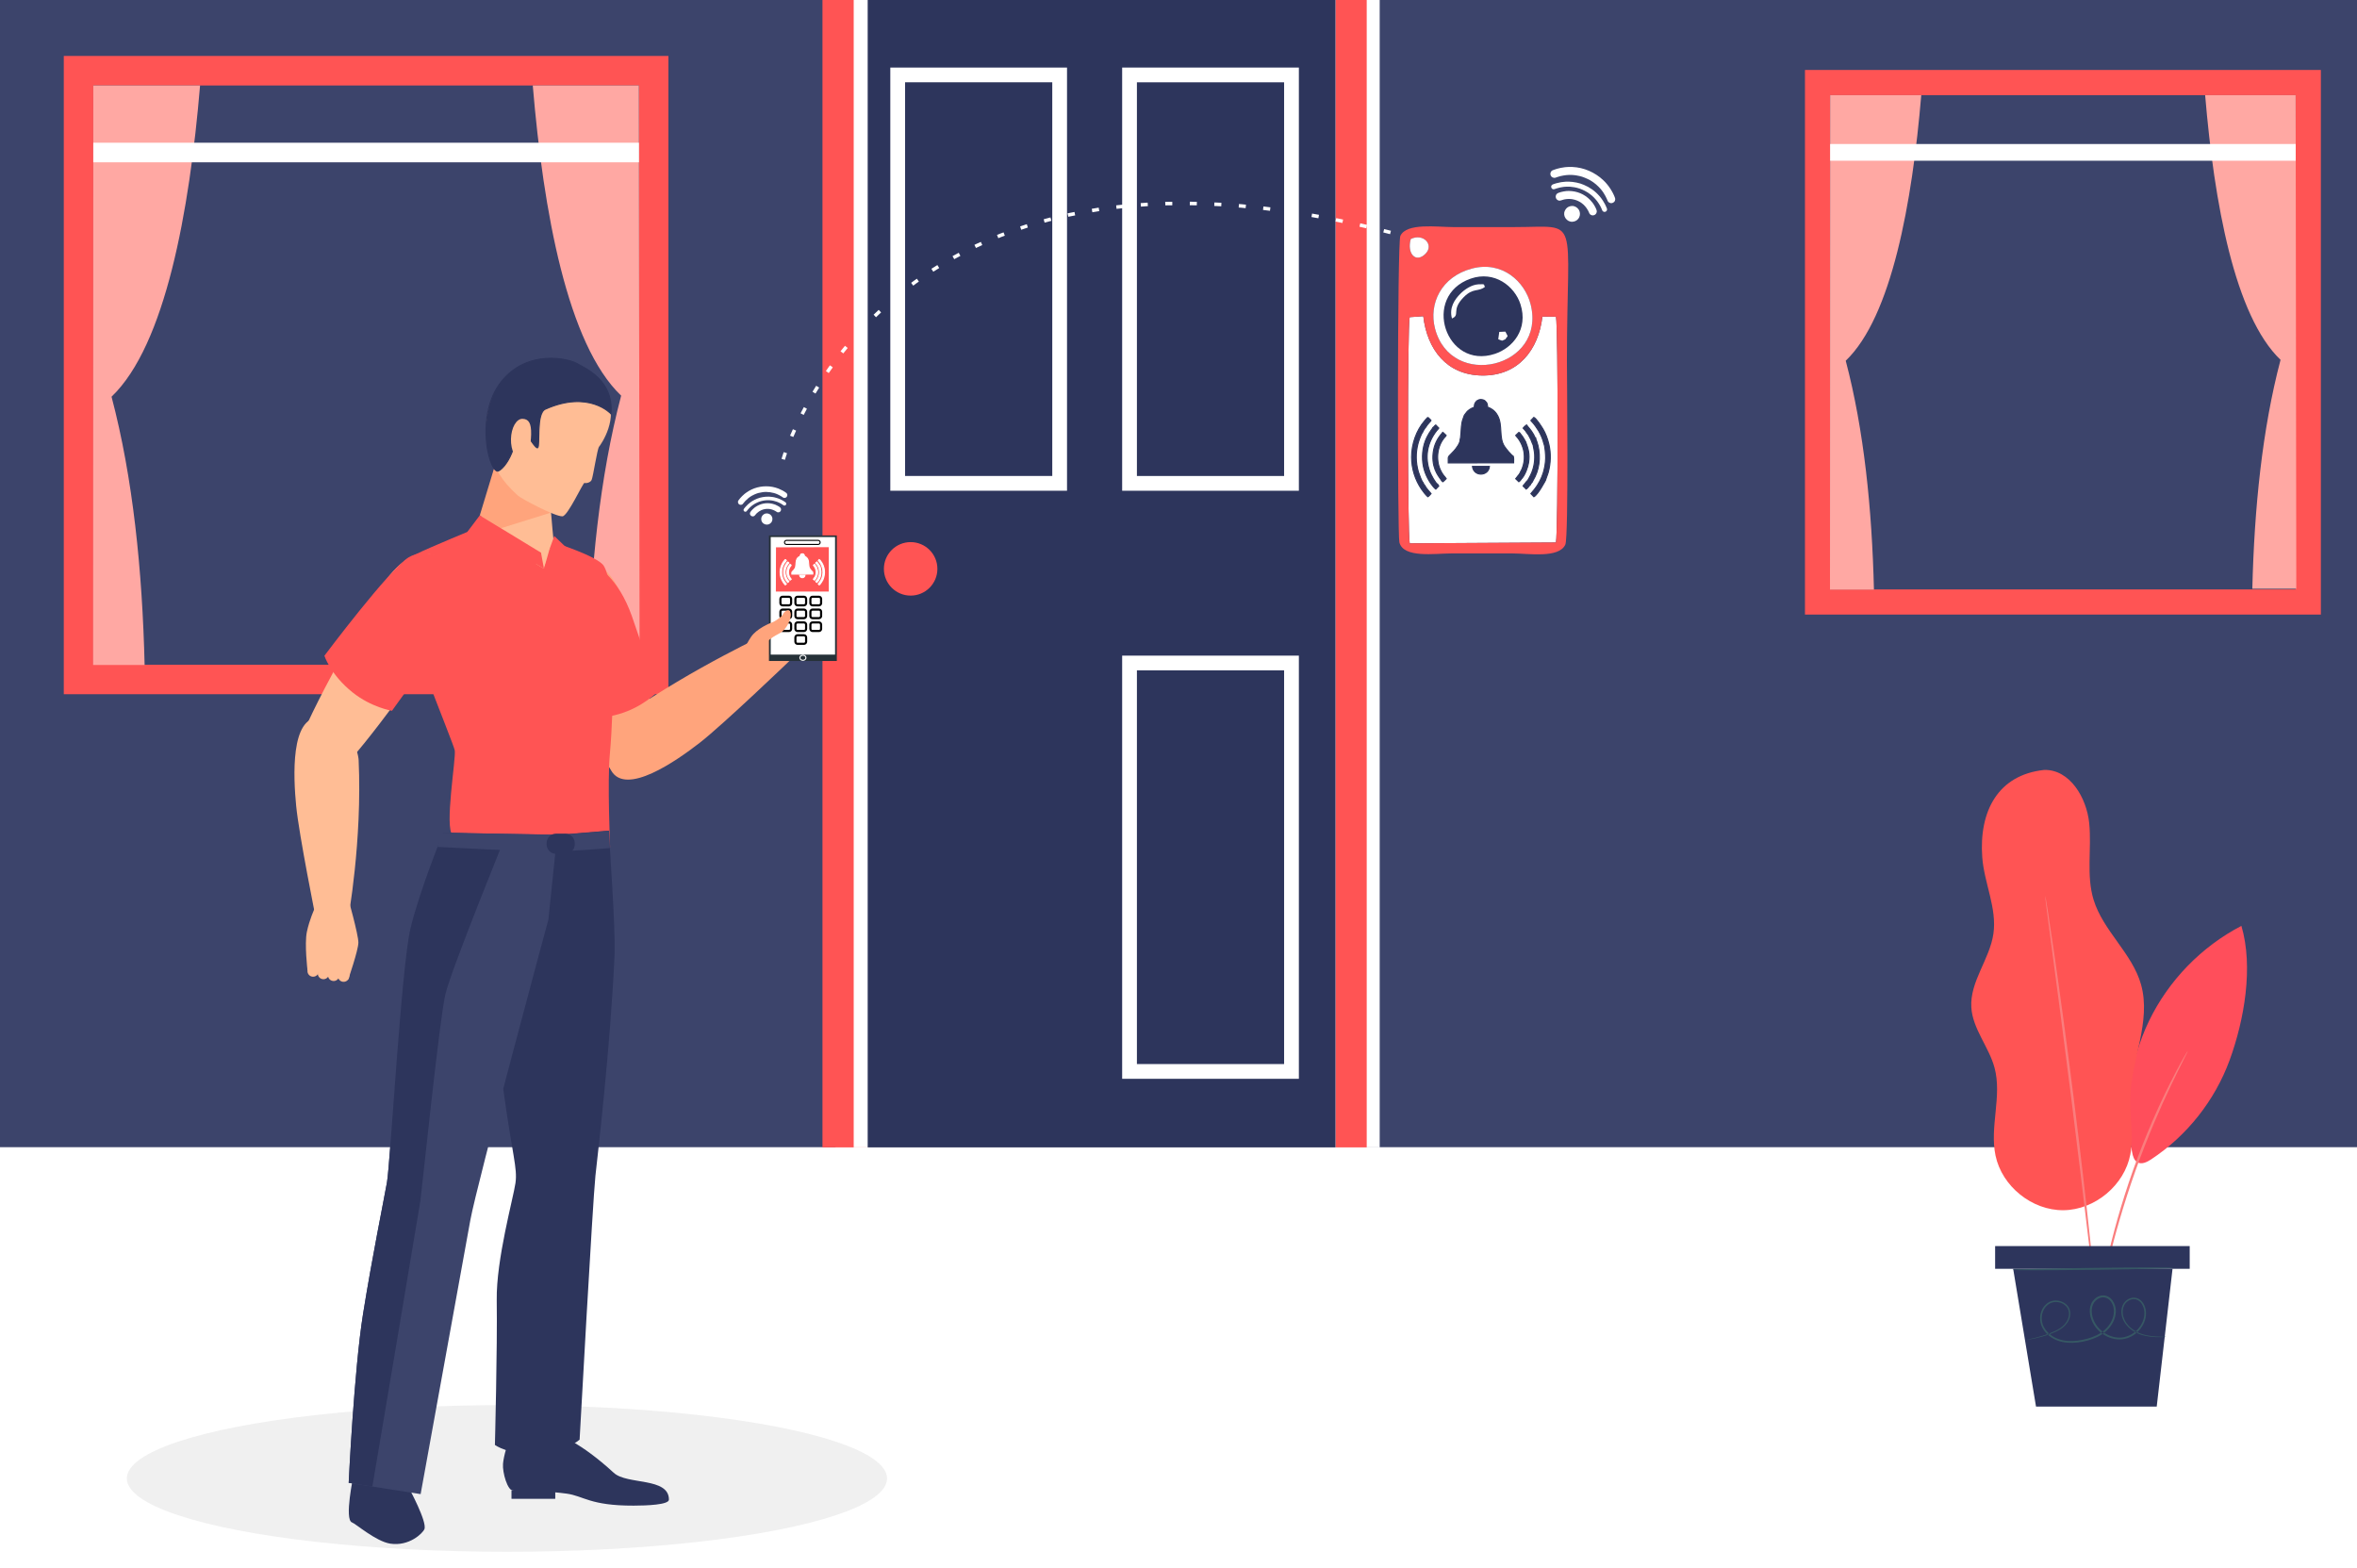 <?xml version="1.0" encoding="utf-8"?>
<!-- Generator: Adobe Illustrator 16.0.0, SVG Export Plug-In . SVG Version: 6.00 Build 0)  -->
<!DOCTYPE svg PUBLIC "-//W3C//DTD SVG 1.1//EN" "http://www.w3.org/Graphics/SVG/1.1/DTD/svg11.dtd">
<svg version="1.1" xmlns="http://www.w3.org/2000/svg" xmlns:xlink="http://www.w3.org/1999/xlink" x="0px" y="0px" width="484px"
	 height="322px" viewBox="0 0 484 322" enable-background="new 0 0 484 322" xml:space="preserve">
<g id="Layer_1">
</g>
<g id="Layer_2">
	<rect fill-rule="evenodd" clip-rule="evenodd" fill="#FFFFFF" width="484" height="322"/>
	<g>
		<defs>
			<rect id="SVGID_1_" width="484" height="322"/>
		</defs>
		<clipPath id="SVGID_2_">
			<use xlink:href="#SVGID_1_"  overflow="visible"/>
		</clipPath>
		<g clip-path="url(#SVGID_2_)">
			<ellipse fill-rule="evenodd" clip-rule="evenodd" fill="#E8ECF7" cx="220.101" cy="86.512" rx="139.537" ry="112.051"/>
			<rect x="-3.598" y="-24.916" fill-rule="evenodd" clip-rule="evenodd" fill="#3C446B" width="496.887" height="260.468"/>
			<rect x="171.557" y="-7.662" fill-rule="evenodd" clip-rule="evenodd" fill="#FFFFFF" width="111.758" height="243.251"/>
			<rect x="168.89" y="-7.662" fill-rule="evenodd" clip-rule="evenodd" fill="#FF5454" width="111.759" height="243.251"/>
			<rect x="175.305" y="-1.983" fill-rule="evenodd" clip-rule="evenodd" fill="#FFFFFF" width="98.929" height="237.573"/>
			<rect x="178.175" y="-1.983" fill-rule="evenodd" clip-rule="evenodd" fill="#2D355C" width="96.058" height="237.573"/>
			<circle fill-rule="evenodd" clip-rule="evenodd" fill="#FF5454" cx="186.997" cy="116.803" r="5.492"/>
			<path fill-rule="evenodd" clip-rule="evenodd" fill="#FFFFFF" d="M219.108,100.764h-36.287V13.873h36.287V100.764
				L219.108,100.764z M185.852,97.735L185.852,97.735h30.227V16.901h-30.227V97.735z"/>
			<path fill-rule="evenodd" clip-rule="evenodd" fill="#FFFFFF" d="M266.717,100.764H230.43V13.873h36.287V100.764L266.717,100.764
				z M233.46,97.735L233.46,97.735h30.227V16.901H233.46V97.735z"/>
			<path fill-rule="evenodd" clip-rule="evenodd" fill="#FFFFFF" d="M266.717,221.511H230.43V134.62h36.287V221.511L266.717,221.511
				z M233.46,218.482L233.46,218.482h30.227v-80.834H233.46V218.482z"/>
			<g>
				<rect x="380.007" y="5.516" fill-rule="evenodd" clip-rule="evenodd" fill="#3C446B" width="91.403" height="101.556"/>
				<path fill-rule="evenodd" clip-rule="evenodd" fill="#FF5454" d="M476.581,126.195H370.643V14.369h105.938V126.195
					L476.581,126.195z M375.813,121.028L375.813,121.028h95.598V19.537h-95.598V121.028z"/>
				<path fill-rule="evenodd" clip-rule="evenodd" fill="#FFA8A3" d="M471.401,19.54h-18.585
					c1.852,22.068,6.064,45.346,15.485,54.345c-3.765,14.283-5.394,30.47-5.795,46.999h9.028L471.401,19.54z"/>
				<path fill-rule="evenodd" clip-rule="evenodd" fill="#FFA8A3" d="M375.813,19.537h18.709
					c-1.852,22.067-6.089,45.532-15.51,54.531c3.765,14.283,5.394,30.47,5.794,47h-9.027L375.813,19.537z"/>
				<rect x="375.813" y="29.571" fill-rule="evenodd" clip-rule="evenodd" fill="#FFFFFF" width="95.604" height="3.43"/>
			</g>
			<g>
				<rect x="24.072" y="1.115" fill-rule="evenodd" clip-rule="evenodd" fill="#3C446B" width="107.121" height="119.018"/>
				<path fill-rule="evenodd" clip-rule="evenodd" fill="#FF5454" d="M137.253,142.547H13.098V11.491h124.155V142.547
					L137.253,142.547z M19.157,136.489L19.157,136.489h112.036V17.548H19.157V136.489z"/>
				<path fill-rule="evenodd" clip-rule="evenodd" fill="#FFA8A3" d="M131.184,17.551l-21.781,0.001
					c2.169,25.862,7.107,53.144,18.148,63.688c-4.412,16.739-6.322,35.71-6.791,55.082h10.579L131.184,17.551z"/>
				<path fill-rule="evenodd" clip-rule="evenodd" fill="#FFA8A3" d="M19.157,17.548h21.926
					c-2.17,25.861-7.136,53.362-18.178,63.907c4.413,16.739,6.322,35.711,6.791,55.083H19.118L19.157,17.548z"/>
				<rect x="19.157" y="29.308" fill-rule="evenodd" clip-rule="evenodd" fill="#FFFFFF" width="112.045" height="4.019"/>
			</g>
		</g>
	</g>
	
		<ellipse opacity="0.702" fill-rule="evenodd" clip-rule="evenodd" fill="#EAEAEA" cx="104.101" cy="303.568" rx="78.053" ry="15.06"/>
	<path fill-rule="evenodd" clip-rule="evenodd" fill="#FFA47C" d="M125.511,158.232c3.026,5.235,13.306-1.94,18.15-5.696
		c4.845-3.758,18.783-17.144,18.783-17.144l-4.565-5.433c0,0-15.345,7.044-29.235,16.693
		C127.218,147.644,122.43,152.901,125.511,158.232z"/>
	<path fill-rule="evenodd" clip-rule="evenodd" fill="#2D355C" d="M84.005,305.587c0,0,3.744,6.904,3.147,8.389
		c-0.336,0.841-3.124,3.57-7.003,2.981c-2.949-0.446-7.125-4.115-7.85-4.349c-1.675-0.545,0.31-9.747,0.31-9.747L84.005,305.587z"/>
	<path fill-rule="evenodd" clip-rule="evenodd" fill="#FFA47C" d="M117.782,115.075c-5.454,0.66-6.532,5.369-5.532,10.686
		c0.999,5.314,11.74,31.421,13.277,32.248c1.537,0.826,9.21-1.142,9.714-3.604c0.504-2.466-5.237-26.045-6.818-30.272
		C126.843,119.905,124.174,114.301,117.782,115.075z"/>
	<path fill-rule="evenodd" clip-rule="evenodd" fill="#FF5454" d="M120.613,115.197c1.943,0.776,6.335,3.359,9.147,11.33
		c1.88,5.322,5.193,15.577,5.193,15.577s-2.967,3.073-7.748,4.484c-5.548,1.64-9.464,0.439-9.464,0.439s-7.461-21.247-6.696-25.78
		C111.274,119.893,115.224,113.043,120.613,115.197z"/>
	<path fill-rule="evenodd" clip-rule="evenodd" fill="#FFBD95" d="M102.365,92.925c0,0-3.624,14.756-4.545,15.521
		c-2.87,2.381-13.274,4.37-15.23,8.52c-2.373,5.028,10.51,27.659,12.185,35.133c1.674,7.472-1.854,19.038-3.002,26.363
		c-1.146,7.325,21.891,16.242,22.739,16.245c0.844,0,8.283-6.915,9.697-9.307c1.417-2.393,0.064-21.178,0.079-25.97
		c0.011-4.791,1.16-21.58,1.38-22.675c1.458-7.331-0.418-13.121-0.696-14.67c-0.28-1.551-0.189-4.145-0.966-5.138
		c-1.546-1.977-10.163-4.601-10.3-5.587c-0.141-0.987-1.281-14.727-1.281-14.727L102.365,92.925z"/>
	<path fill-rule="evenodd" clip-rule="evenodd" fill="#FF5454" d="M97.82,108.446l13.88,8.321l2.005-5.408
		c0,0,9.109,2.868,10.288,4.843c1.178,1.976,1.744,6.999,2.13,8.591c0.386,1.588,0.6,8.921-0.038,15.277
		c-0.372,3.721-0.29,8.637-0.871,14.973c-0.498,5.425,0.066,18.925,0.066,18.925s-5.179,0.202-13.21-0.207
		c-9.294-0.473-18.676-1.917-19.094-2.259c-1.789-1.472,0.722-15.864,0.4-17.456c-0.321-1.589-11.688-29.187-11.863-32.8
		c-0.175-3.614,1.222-6.134,3.961-7.489C88.216,112.403,97.82,108.446,97.82,108.446z"/>
	<polygon fill-rule="evenodd" clip-rule="evenodd" fill="#FFA47C" points="113.059,105.279 102.032,94.26 98.522,105.821 
		102.851,108.458 	"/>
	<path fill-rule="evenodd" clip-rule="evenodd" fill="#FFBD95" d="M124.507,81.075c-2.338-4.181-11.287-10.267-18.278-5.373
		c-6.988,4.896-6.988,12.008-5.682,16.844c1.02,3.772,2.437,6.138,5.787,9.204c0.681,0.625,7.535,4.281,9.15,4.268
		c1.105-0.01,4.262-6.993,4.542-6.867c0.28,0.123,1.227-0.041,1.464-0.615c0.345-0.835,1.14-6.339,1.531-6.821
		C123.415,91.238,127.185,85.869,124.507,81.075z"/>
	<path fill-rule="evenodd" clip-rule="evenodd" fill="#2D355C" stroke="#2D355C" stroke-width="0.216" stroke-miterlimit="10" d="
		M125.454,84.963c0,0-4.503-4.943-13.474-0.945c-1.929,0.861-1.028,7.532-1.569,7.918c-0.582,0.417-4.077-6.01-4.097-5.294
		c-0.202,7.313-3.592,10.256-4.214,10.096c-1.883-0.485-4.458-11.744,0.867-18.405c5.327-6.659,13.716-4.73,15.529-3.68
		C120.311,75.703,126.045,78.075,125.454,84.963z"/>
	<path fill-rule="evenodd" clip-rule="evenodd" fill="#FFBD95" d="M109.067,89.192c-0.053,2.333-0.695,5.288-1.956,5.248
		c-1.259-0.04-2.238-1.961-2.186-4.293c0.053-2.33,1.117-4.189,2.374-4.15C108.558,86.036,109.117,86.86,109.067,89.192z"/>
	<rect x="105.031" y="306.073" fill-rule="evenodd" clip-rule="evenodd" fill="#2D355C" width="8.99" height="1.677"/>
	<path fill-rule="evenodd" clip-rule="evenodd" fill="#2D355C" d="M105.385,294.261c-1.178,1.647-1.976,4.84-2.093,6.307
		c-0.141,1.773,0.917,5.506,2.081,5.506c3.398,0,7.464,0.138,10.972,0.61c3.505,0.474,4.816,2.49,13.783,2.466
		c2.616-0.006,7.234-0.163,7.234-1.232c0-4.643-8.602-2.992-11.331-5.51c-6.907-6.362-11.506-7.898-11.506-7.898
		S105.624,293.922,105.385,294.261z"/>
	<path fill-rule="evenodd" clip-rule="evenodd" fill="#2D355C" d="M109.655,171.813c0,0-11.98,11.967-12.528,17.184
		c-0.546,5.218,4.495,21.912,6.282,35.042c1.783,13.132,2.888,15.786,2.44,18.888c-0.444,3.098-3.966,15.649-3.846,24.019
		c0.144,9.756-0.374,29.737-0.374,29.737s2.61,2.044,9.33,2.009c4.328-0.017,8.06-3.085,8.06-3.085s2.701-49.033,3.25-54.184
		c0.354-3.333,3.082-26.336,3.917-45.089c0.269-6.033-1.12-23.288-1.117-25.782L109.655,171.813z"/>
	<polygon fill-rule="evenodd" clip-rule="evenodd" fill="#FF5454" points="111.092,113.479 111.7,116.767 104.385,112.429 	"/>
	<polygon fill-rule="evenodd" clip-rule="evenodd" fill="#FF5454" points="111.7,116.767 112.863,112.687 114.623,114.064 	"/>
	<path fill-rule="evenodd" clip-rule="evenodd" fill="#3C446B" d="M91,170.979c0,0-4.791,11.728-6.69,19.567
		c-1.902,7.84-4.168,48.421-4.849,52.236c-0.681,3.814-3.065,15.481-4.91,27.011c-1.847,11.529-2.949,34.683-2.949,34.683
		l14.774,2.308c0,0,8.806-48.561,10.194-56.19c1.389-7.631,16.034-61.753,16.034-61.753l1.813-17.417L91,170.979z"/>
	<path fill-rule="evenodd" clip-rule="evenodd" fill="#2D355C" d="M91.461,204.145c-1.236,5.195-4.852,40.483-5.144,42.48
		c-0.287,1.945-9.429,56.106-9.853,58.61l-4.863-0.76c0,0,1.102-23.153,2.949-34.683c1.845-11.529,4.229-23.196,4.91-27.011
		c0.681-3.815,2.947-44.396,4.849-52.236c1.9-7.84,6.69-19.567,6.69-19.567l12.938,0.394
		C103.937,171.372,92.694,198.947,91.461,204.145z"/>
	<path fill-rule="evenodd" clip-rule="evenodd" fill="#3C446B" d="M90.669,170.979c0,0,22.741,0.38,24.098,0.415
		c1.358,0.037,10.301-0.842,10.301-0.842l0.173,3.586c0,0-8.665,0.721-12.818,0.721c-4.15,0-22.575-0.961-22.575-0.961
		L90.669,170.979z"/>
	<path fill-rule="evenodd" clip-rule="evenodd" fill="#2D355C" d="M116.084,175.323h-1.906c-1.063,0-1.934-0.873-1.934-1.936v-0.281
		c0-1.064,0.871-1.935,1.934-1.935h1.906c1.064,0,1.936,0.87,1.936,1.935v0.281C118.02,174.45,117.148,175.323,116.084,175.323z"/>
	<polygon fill-rule="evenodd" clip-rule="evenodd" fill="#FF5454" points="95.906,109.294 98.522,105.821 111.092,113.479 
		109.09,117.96 	"/>
	<polygon fill-rule="evenodd" clip-rule="evenodd" fill="#FF5454" points="112.863,112.687 115.851,116.115 116.318,112.459 
		113.819,110.058 	"/>
	<path fill-rule="evenodd" clip-rule="evenodd" fill="#FFBD95" d="M91.708,115.653c-4.013-3.747-8.247-1.664-11.603,2.375
		c-3.355,4.038-18.442,31.881-18.073,33.563c0.371,1.679,6.797,6.31,8.975,5.173c2.175-1.136,18.586-23.613,20.746-27.424
		C93.916,125.528,96.409,120.043,91.708,115.653z"/>
	<path fill-rule="evenodd" clip-rule="evenodd" fill="#FF5454" d="M94.448,119.518c0.47,2.038,0.815,6.954-1.73,10.017
		c-3.604,4.341-12.226,16.409-12.226,16.409s-4.217-0.676-8.11-3.79c-4.515-3.613-5.767-7.508-5.767-7.508
		s13.386-17.868,17.332-20.229C87.112,112.521,93.135,113.866,94.448,119.518z"/>
	<g>
		<path fill-rule="evenodd" clip-rule="evenodd" fill="#FFBD95" d="M65.604,147.349c-5.97-0.225-5.375,12.139-4.783,18.163
			c0.594,6.023,4.104,23.395,4.104,23.395l6.556-0.249c0,0,2.925-15.922,2.162-32.601C73.563,154.342,71.681,147.58,65.604,147.349z
			"/>
		<path fill-rule="evenodd" clip-rule="evenodd" fill="#FFBD95" d="M64.133,200.539l0.006-0.003c0.627,0.091,1.217-0.353,1.308-0.98
			l0.703-4.907c0.092-0.633-0.353-1.224-0.989-1.313h-0.004c-0.629-0.089-1.218,0.354-1.309,0.982l-0.702,4.908
			C63.055,199.861,63.5,200.452,64.133,200.539z"/>
		<path fill-rule="evenodd" clip-rule="evenodd" fill="#FFBD95" d="M66.252,201.047l0.006,0.003c0.63,0.087,1.219-0.354,1.308-0.986
			l0.704-4.904c0.088-0.636-0.356-1.225-0.989-1.313l-0.006-0.003c-0.628-0.085-1.215,0.357-1.307,0.985l-0.702,4.908
			C65.174,200.369,65.618,200.961,66.252,201.047z"/>
		<path fill-rule="evenodd" clip-rule="evenodd" fill="#FFBD95" d="M68.346,201.418l0.006,0.003c0.63,0.088,1.217-0.356,1.308-0.983
			l0.702-4.908c0.092-0.633-0.353-1.224-0.986-1.312h-0.008c-0.629-0.09-1.216,0.354-1.307,0.983l-0.704,4.906
			C67.268,200.741,67.711,201.331,68.346,201.418z"/>
		<path fill-rule="evenodd" clip-rule="evenodd" fill="#FFBD95" d="M70.398,201.587l0.006,0.001c0.63,0.087,1.219-0.354,1.308-0.984
			l0.7-4.907c0.093-0.633-0.352-1.224-0.985-1.312l-0.006-0.001c-0.63-0.088-1.219,0.354-1.307,0.984l-0.706,4.906
			C69.319,200.908,69.764,201.498,70.398,201.587z"/>
		<path fill-rule="evenodd" clip-rule="evenodd" fill="#FFBD95" d="M71.389,184.072c0,0,2.234,7.894,2.203,9.492
			c-0.03,1.601-2.075,7.517-2.075,7.517s-1.798-2.173-3.232-2.174c-1.436-0.004-5.141,0.326-5.141,0.326s-0.644-5.399-0.132-7.876
			c0.512-2.479,1.585-4.8,1.585-4.8L71.389,184.072z"/>
	</g>
	<polygon opacity="0.67" fill-rule="evenodd" clip-rule="evenodd" fill="#FFFFFF" points="158.573,127.592 160.292,126.254 
		161.82,128.164 160.292,129.501 	"/>
	<rect x="157.903" y="109.937" fill-rule="evenodd" clip-rule="evenodd" fill="#263138" width="13.935" height="25.781"/>
	<rect x="158.266" y="110.275" fill-rule="evenodd" clip-rule="evenodd" fill="#FFFFFF" width="13.209" height="24.135"/>
	<g>
		<g>
			<g>
				<path fill-rule="evenodd" clip-rule="evenodd" d="M162.017,122.313h-1.319c-0.363,0-0.659,0.295-0.659,0.658v0.88
					c0,0.363,0.296,0.659,0.659,0.659h1.319c0.363,0,0.659-0.296,0.659-0.659v-0.88C162.676,122.608,162.38,122.313,162.017,122.313
					L162.017,122.313z M162.237,123.851c0,0.121-0.099,0.219-0.22,0.219h-1.319c-0.121,0-0.219-0.098-0.219-0.219v-0.88
					c0-0.121,0.099-0.219,0.219-0.219h1.319c0.121,0,0.22,0.098,0.22,0.219V123.851z"/>
			</g>
		</g>
		<g>
			<g>
				<path fill-rule="evenodd" clip-rule="evenodd" d="M165.093,122.313h-1.319c-0.363,0-0.659,0.295-0.659,0.658v0.88
					c0,0.363,0.296,0.659,0.659,0.659h1.319c0.364,0,0.659-0.296,0.659-0.659v-0.88
					C165.752,122.608,165.457,122.313,165.093,122.313L165.093,122.313z M165.313,123.851c0,0.121-0.099,0.219-0.22,0.219h-1.319
					c-0.12,0-0.22-0.098-0.22-0.219v-0.88c0-0.121,0.1-0.219,0.22-0.219h1.319c0.121,0,0.22,0.098,0.22,0.219V123.851z"/>
			</g>
		</g>
		<g>
			<g>
				<path fill-rule="evenodd" clip-rule="evenodd" d="M168.17,122.313h-1.319c-0.363,0-0.659,0.295-0.659,0.658v0.88
					c0,0.363,0.296,0.659,0.659,0.659h1.319c0.363,0,0.659-0.296,0.659-0.659v-0.88C168.829,122.608,168.533,122.313,168.17,122.313
					L168.17,122.313z M168.39,123.851c0,0.121-0.1,0.219-0.22,0.219h-1.319c-0.121,0-0.22-0.098-0.22-0.219v-0.88
					c0-0.121,0.099-0.219,0.22-0.219h1.319c0.12,0,0.22,0.098,0.22,0.219V123.851L168.39,123.851z"/>
			</g>
		</g>
		<g>
			<g>
				<path fill-rule="evenodd" clip-rule="evenodd" d="M162.017,124.948h-1.319c-0.363,0-0.659,0.295-0.659,0.659v0.878
					c0,0.364,0.296,0.659,0.659,0.659h1.319c0.363,0,0.659-0.295,0.659-0.659v-0.878
					C162.676,125.243,162.38,124.948,162.017,124.948L162.017,124.948z M162.237,126.485c0,0.122-0.099,0.219-0.22,0.219h-1.319
					c-0.121,0-0.219-0.097-0.219-0.219v-0.878c0-0.121,0.099-0.219,0.219-0.219h1.319c0.121,0,0.22,0.098,0.22,0.219V126.485z"/>
			</g>
		</g>
		<g>
			<g>
				<path fill-rule="evenodd" clip-rule="evenodd" d="M165.093,124.948h-1.319c-0.363,0-0.659,0.295-0.659,0.659v0.878
					c0,0.364,0.296,0.659,0.659,0.659h1.319c0.364,0,0.659-0.295,0.659-0.659v-0.878
					C165.752,125.243,165.457,124.948,165.093,124.948L165.093,124.948z M165.313,126.485c0,0.122-0.099,0.219-0.22,0.219h-1.319
					c-0.12,0-0.22-0.097-0.22-0.219v-0.878c0-0.121,0.1-0.219,0.22-0.219h1.319c0.121,0,0.22,0.098,0.22,0.219V126.485z"/>
			</g>
		</g>
		<g>
			<g>
				<path fill-rule="evenodd" clip-rule="evenodd" d="M168.17,124.948h-1.319c-0.363,0-0.659,0.295-0.659,0.659v0.878
					c0,0.364,0.296,0.659,0.659,0.659h1.319c0.363,0,0.659-0.295,0.659-0.659v-0.878
					C168.829,125.243,168.533,124.948,168.17,124.948L168.17,124.948z M168.39,126.485c0,0.122-0.1,0.219-0.22,0.219h-1.319
					c-0.121,0-0.22-0.097-0.22-0.219v-0.878c0-0.121,0.099-0.219,0.22-0.219h1.319c0.12,0,0.22,0.098,0.22,0.219V126.485z"/>
			</g>
		</g>
		<g>
			<g>
				<path fill-rule="evenodd" clip-rule="evenodd" d="M162.017,127.583h-1.319c-0.363,0-0.659,0.296-0.659,0.661v0.878
					c0,0.363,0.296,0.658,0.659,0.658h1.319c0.363,0,0.659-0.295,0.659-0.658v-0.878
					C162.676,127.879,162.38,127.583,162.017,127.583L162.017,127.583z M162.237,129.122c0,0.121-0.099,0.219-0.22,0.219h-1.319
					c-0.121,0-0.219-0.098-0.219-0.219v-0.878c0-0.122,0.099-0.22,0.219-0.22h1.319c0.121,0,0.22,0.098,0.22,0.22V129.122z"/>
			</g>
		</g>
		<g>
			<g>
				<path fill-rule="evenodd" clip-rule="evenodd" d="M165.093,127.583h-1.319c-0.363,0-0.659,0.296-0.659,0.661v0.878
					c0,0.363,0.296,0.658,0.659,0.658h1.319c0.364,0,0.659-0.295,0.659-0.658v-0.878
					C165.752,127.879,165.457,127.583,165.093,127.583L165.093,127.583z M165.313,129.122c0,0.121-0.099,0.219-0.22,0.219h-1.319
					c-0.12,0-0.22-0.098-0.22-0.219v-0.878c0-0.122,0.1-0.22,0.22-0.22h1.319c0.121,0,0.22,0.098,0.22,0.22V129.122z"/>
			</g>
		</g>
		<g>
			<g>
				<path fill-rule="evenodd" clip-rule="evenodd" d="M168.17,127.583h-1.319c-0.363,0-0.659,0.296-0.659,0.661v0.878
					c0,0.363,0.296,0.658,0.659,0.658h1.319c0.363,0,0.659-0.295,0.659-0.658v-0.878
					C168.829,127.879,168.533,127.583,168.17,127.583L168.17,127.583z M168.39,129.122c0,0.121-0.1,0.219-0.22,0.219h-1.319
					c-0.121,0-0.22-0.098-0.22-0.219v-0.878c0-0.122,0.099-0.22,0.22-0.22h1.319c0.12,0,0.22,0.098,0.22,0.22V129.122z"/>
			</g>
		</g>
		<g>
			<g>
				<path fill-rule="evenodd" clip-rule="evenodd" d="M165.093,130.219h-1.319c-0.363,0-0.659,0.296-0.659,0.66v0.878
					c0,0.363,0.296,0.658,0.659,0.658h1.319c0.364,0,0.659-0.295,0.659-0.658v-0.878
					C165.752,130.515,165.457,130.219,165.093,130.219L165.093,130.219z M165.313,131.756c0,0.121-0.099,0.22-0.22,0.22h-1.319
					c-0.12,0-0.22-0.099-0.22-0.22v-0.878c0-0.121,0.1-0.22,0.22-0.22h1.319c0.121,0,0.22,0.099,0.22,0.22V131.756z"/>
			</g>
		</g>
	</g>
	<path fill-rule="evenodd" clip-rule="evenodd" fill="#FFA47C" d="M151.461,136.145c0,0,1.604-3.67,2.755-5.361
		c1.146-1.693,3.856-2.833,4.339-2.983c0.482-0.15,1.994-1.142,2.234-1.703c0.244-0.562,1.331-1.345,1.57-0.201
		c0.246,1.149-0.905,3.383-2.115,4.048c-1.208,0.666-2.724,1.396-3.371,2.831c-0.735,1.631-3.41,6.783-3.41,6.783L151.461,136.145z"
		/>
	<path fill-rule="evenodd" clip-rule="evenodd" fill="#FF4E5B" d="M460.263,190.109c2.496,8.453,0.6,19.306-2.422,27.583
		c-3.031,8.274-8.771,15.53-16.129,20.374c-0.833,0.545-1.894,1.075-2.769,0.606c-0.718-0.392-0.966-1.278-1.121-2.079
		c-1.776-9.052-0.536-18.666,3.475-26.973C445.312,201.313,452.073,194.36,460.263,190.109z"/>
	<path fill-rule="evenodd" clip-rule="evenodd" fill="#FF5454" d="M419.75,158.092c5.27-0.148,8.737,5.698,9.262,10.937
		c0.525,5.242-0.641,10.677,0.898,15.714c1.952,6.396,7.931,10.98,9.744,17.413c2.141,7.594-2.028,15.471-2.227,23.351
		c-0.098,3.833,0.751,7.709,0.039,11.48c-1.192,6.359-7.264,11.436-13.735,11.507c-6.47,0.064-12.64-4.902-13.962-11.233
		c-1.234-5.897,1.37-12.175-0.194-18.003c-1.152-4.305-4.497-7.964-4.771-12.412c-0.324-5.291,3.777-9.87,4.535-15.123
		c0.759-5.249-1.893-10.378-2.289-15.669C406.35,166.561,410.281,159.108,419.75,158.092z"/>
	<path fill-rule="evenodd" clip-rule="evenodd" fill="#FA7D7D" d="M431.283,266.179c0.017,0.003,0.07-0.176,0.155-0.523
		c0.092-0.402,0.207-0.908,0.35-1.522c0.286-1.331,0.727-3.24,1.302-5.604c1.145-4.721,2.941-11.188,5.425-18.165
		c2.491-6.981,5.193-13.134,7.288-17.516c1.047-2.188,1.919-3.948,2.536-5.161c0.283-0.569,0.516-1.035,0.698-1.404
		c0.154-0.323,0.228-0.493,0.21-0.508c-0.013-0.008-0.119,0.149-0.301,0.457c-0.203,0.359-0.462,0.812-0.779,1.359
		c-0.672,1.181-1.593,2.927-2.683,5.104c-2.184,4.348-4.944,10.494-7.444,17.498c-2.489,7.004-4.241,13.512-5.299,18.252
		c-0.534,2.379-0.92,4.311-1.147,5.648c-0.106,0.628-0.19,1.14-0.259,1.548C431.287,265.987,431.268,266.179,431.283,266.179z"/>
	<path fill-rule="evenodd" clip-rule="evenodd" fill="#FA7D7D" d="M419.971,183.977c-0.018,0.003,0.003,0.293,0.071,0.837
		c0.071,0.595,0.169,1.396,0.298,2.404c0.277,2.131,0.677,5.132,1.163,8.82c0.991,7.451,2.348,17.743,3.778,29.117
		c1.432,11.378,2.661,21.688,3.545,29.144c0.442,3.703,0.803,6.71,1.059,8.847c0.127,1.002,0.23,1.808,0.305,2.397
		c0.077,0.547,0.123,0.831,0.141,0.831c0.016-0.003,0.001-0.295-0.039-0.841c-0.056-0.601-0.128-1.404-0.214-2.418
		c-0.215-2.137-0.523-5.148-0.898-8.856c-0.795-7.472-1.97-17.787-3.4-29.168s-2.846-21.671-3.924-29.105
		c-0.552-3.687-1.003-6.676-1.319-8.807c-0.161-0.996-0.293-1.796-0.389-2.386C420.043,184.256,419.984,183.975,419.971,183.977z"/>
	<rect x="409.69" y="255.856" fill-rule="evenodd" clip-rule="evenodd" fill="#2D355C" width="39.956" height="4.665"/>
	<polygon fill-rule="evenodd" clip-rule="evenodd" fill="#2D355C" points="413.396,260.521 418.087,288.812 442.874,288.812 
		446.12,260.521 	"/>
	<path fill-rule="evenodd" clip-rule="evenodd" fill="#365864" d="M446.246,260.329c0,0.111-7.379,0.29-16.481,0.402
		c-9.106,0.115-16.486,0.115-16.489,0.01c-0.001-0.106,7.379-0.289,16.483-0.405C438.861,260.218,446.246,260.218,446.246,260.329z"
		/>
	<path fill-rule="evenodd" clip-rule="evenodd" fill="#365864" d="M444.887,274.483c0,0.011-0.079,0.026-0.226,0.033
		c-0.174,0.008-0.393,0.022-0.663,0.032c-0.58,0.017-1.446,0.041-2.553-0.103c-1.092-0.14-2.482-0.445-3.774-1.416
		c-0.638-0.476-1.253-1.115-1.645-1.941c-0.393-0.82-0.57-1.854-0.236-2.848c0.308-0.976,1.308-1.847,2.491-1.794
		c0.586,0.031,1.153,0.329,1.542,0.777c0.392,0.444,0.645,1.014,0.77,1.597c0.488,2.42-1.211,5.112-3.793,5.951
		c-2.628,0.886-5.788-0.612-7.09-3.247c-0.327-0.656-0.541-1.379-0.576-2.142c-0.037-0.746,0.119-1.545,0.58-2.2
		c0.45-0.637,1.168-1.125,1.987-1.191c0.828-0.084,1.646,0.377,2.096,1.038c0.471,0.656,0.704,1.448,0.688,2.235
		c-0.012,0.778-0.229,1.535-0.575,2.212c-0.688,1.37-1.885,2.381-3.184,3.017c-1.31,0.641-2.7,0.98-4.079,1.155
		c-1.377,0.16-2.779,0.093-4.049-0.356c-1.264-0.444-2.372-1.287-3.042-2.384c-0.689-1.086-0.808-2.472-0.394-3.604
		c0.386-1.145,1.359-2.073,2.512-2.242c1.125-0.152,2.263,0.275,2.922,1.094c0.669,0.84,0.635,1.974,0.257,2.802
		c-0.36,0.86-1.013,1.486-1.676,1.917c-0.67,0.441-1.356,0.725-1.985,0.969c-0.635,0.234-1.221,0.427-1.752,0.579
		c-1.067,0.308-1.913,0.478-2.489,0.572c-0.286,0.045-0.507,0.078-0.655,0.098c-0.151,0.021-0.226,0.026-0.226,0.014
		c0-0.007,0.073-0.026,0.217-0.052c0.171-0.04,0.384-0.081,0.651-0.136c0.565-0.115,1.405-0.313,2.459-0.64
		c0.524-0.164,1.104-0.365,1.726-0.609c0.621-0.245,1.292-0.534,1.932-0.968c0.636-0.43,1.241-1.026,1.569-1.831
		c0.345-0.779,0.35-1.8-0.247-2.533c-0.591-0.729-1.639-1.121-2.656-0.964c-1.017,0.149-1.896,0.987-2.249,2.044
		c-0.37,1.053-0.265,2.302,0.382,3.319c0.623,1.009,1.67,1.8,2.863,2.216c1.204,0.429,2.551,0.491,3.885,0.323
		c1.335-0.174,2.698-0.508,3.951-1.122c1.244-0.608,2.362-1.571,3.007-2.847c0.651-1.237,0.779-2.869-0.081-4.04
		c-0.401-0.58-1.069-0.937-1.746-0.88c-0.675,0.051-1.307,0.475-1.694,1.026c-0.397,0.555-0.546,1.27-0.51,1.953
		c0.028,0.691,0.23,1.371,0.53,1.99c1.212,2.47,4.204,3.893,6.63,3.063c2.421-0.767,4.028-3.316,3.584-5.521
		c-0.115-0.551-0.343-1.063-0.684-1.464c-0.347-0.398-0.827-0.652-1.321-0.682c-1.014-0.047-1.927,0.704-2.206,1.584
		c-0.313,0.899-0.166,1.86,0.197,2.642c0.363,0.791,0.939,1.408,1.551,1.877c1.231,0.942,2.59,1.281,3.662,1.439
		c1.089,0.157,1.951,0.157,2.531,0.176c0.273,0,0.491,0.004,0.662,0.009C444.807,274.476,444.887,274.481,444.887,274.483z"/>
	<path fill-rule="evenodd" clip-rule="evenodd" fill="#FFFFFF" d="M289.469,65.125c-0.454,2.177-0.443,44.12,0.013,46.438
		l30.021-0.177c0.452-2.035,0.463-44.101,0.011-46.35l-2.784-0.029c-0.81,6.837-4.949,12.202-12.421,12.097
		c-7.228-0.102-11.245-5.324-12.048-12.174L289.469,65.125z"/>
	<path fill-rule="evenodd" clip-rule="evenodd" fill="#FF5454" d="M289.469,65.125l2.791-0.196
		c0.803,6.85,4.82,12.073,12.048,12.174c7.472,0.105,11.611-5.259,12.421-12.097l2.784,0.029c0.452,2.249,0.441,44.315-0.011,46.35
		l-30.021,0.177C289.025,109.245,289.015,67.302,289.469,65.125L289.469,65.125z M302.251,55.146
		c-6.317,1.673-8.886,7.225-7.58,12.291c3.274,12.698,22.889,8.115,19.646-4.915C313.145,57.814,308.469,53.498,302.251,55.146
		L302.251,55.146z M289.696,49.077c2.594-1.257,4.833,1.195,3.027,3.023C290.733,54.113,288.86,52.081,289.696,49.077
		L289.696,49.077z M287.357,111.362c0.839,3.291,7.309,2.272,10.666,2.272c4.192,0,8.383,0,12.573,0
		c3.295,0,9.516,1.052,10.837-1.808c0.704-1.521,0.328-34.596,0.328-37.794c0-30.374,2.959-27.404-10.795-27.404
		c-4.19,0-8.382,0-12.572,0c-3.265,0-9.58-0.928-10.838,1.81C286.919,49.824,286.958,109.795,287.357,111.362z"/>
	<path fill-rule="evenodd" clip-rule="evenodd" fill="#2D355C" d="M307.871,68.15l1.248-0.058c0.7,1.379,0.479,0.67,0.024,1.551
		c-0.97,0.416-0.438,0.374-1.479,0.013L307.871,68.15L307.871,68.15z M298.156,65.387c-0.608-2.23,0.582-3.91,1.699-5.046
		c0.873-0.887,2.31-1.881,3.732-1.958c1.651-0.091,0.942,0.083,1.354,0.499c-1.362,1.119-2.403,0.122-4.394,2.152
		C297.915,63.718,299.933,64.643,298.156,65.387L298.156,65.387z M301.99,57.212c-10.156,3.548-5.147,18.792,4.981,15.445
		c3.619-1.196,6.921-5.028,5.246-10.206C311.026,58.769,306.891,55.5,301.99,57.212z"/>
	<path fill-rule="evenodd" clip-rule="evenodd" fill="#FFFFFF" d="M301.99,57.212c4.9-1.712,9.036,1.557,10.228,5.24
		c1.675,5.178-1.627,9.009-5.246,10.206C296.843,76.004,291.834,60.76,301.99,57.212L301.99,57.212z M302.251,55.146
		c-6.317,1.673-8.886,7.225-7.58,12.291c3.274,12.698,22.889,8.115,19.646-4.915C313.145,57.814,308.469,53.498,302.251,55.146z"/>
	<path fill-rule="evenodd" clip-rule="evenodd" fill="#FFFFFF" d="M289.696,49.077c-0.836,3.004,1.037,5.036,3.027,3.023
		C294.529,50.272,292.29,47.82,289.696,49.077z"/>
	<path fill-rule="evenodd" clip-rule="evenodd" fill="#FFFFFF" d="M298.156,65.387c1.776-0.744-0.241-1.668,2.393-4.354
		c1.99-2.03,3.031-1.033,4.394-2.152c-0.412-0.415,0.297-0.589-1.354-0.499c-1.423,0.077-2.859,1.072-3.732,1.958
		C298.738,61.477,297.548,63.157,298.156,65.387z"/>
	<path fill-rule="evenodd" clip-rule="evenodd" fill="#FFFFFF" d="M309.144,69.643c0.455-0.881,0.676-0.172-0.024-1.551
		l-1.248,0.058l-0.207,1.506C308.706,70.017,308.174,70.059,309.144,69.643z"/>
	<g>
		
			<path fill-rule="evenodd" clip-rule="evenodd" fill="#2D355C" stroke="#2D355C" stroke-width="0.216" stroke-miterlimit="2.613" d="
			M303.547,82.171l-0.354,0.169c-0.031,0.233-0.099,0.005-0.325,0.494c-0.155,0.334-0.081,0.484-0.143,0.774
			c-1.606,0.602-1.783,1.452-2.032,1.651c-0.387,1.151-0.419,0.868-0.598,2.314c-0.055,0.458-0.123,2.425-0.269,2.667
			c0.076,0.724-0.928,1.985-1.255,2.335l-0.875,0.91c-0.449,0.433-0.273,0.597-0.304,1.565l13.427-0.007
			c-0.001-0.431,0.068-1.103-0.077-1.382c-0.383-0.177-1.491-1.517-1.821-2.03c-1.173-1.82-0.303-4.304-1.38-6.289
			c-0.377-0.694-0.771-1.077-1.41-1.459c-0.215-0.128-0.46-0.186-0.65-0.3c-0.021-0.448-0.096-0.977-0.432-1.118
			c-0.107,0.245-0.195-0.103-0.332,0.375c-0.064,0.225,0.191,0.012-0.061,0.116c0.095,0.162,0.141,0.228,0.152,0.489
			c-0.427-0.065-0.976-0.066-1.402,0c0.033-0.537,0.208-0.507,0.407-0.709c0.036-0.197-0.08-0.054,0.28-0.191l0.104-0.038
			c0.005-0.001,0.019-0.001,0.024-0.003c0.261-0.083,0.142-0.007,0.266-0.162c-0.199-0.004-0.22-0.039-0.387-0.034
			c-0.396,0.007-0.001,0.053-0.208,0.034c0.127-0.005,0.222-0.069,0.163-0.215l-0.25,0.111
			C303.575,82.304,303.582,82.372,303.547,82.171z"/>
		
			<path fill-rule="evenodd" clip-rule="evenodd" fill="#2D355C" stroke="#2D355C" stroke-width="0.216" stroke-miterlimit="2.613" d="
			M292.629,99.717c-0.188-0.108-0.325-0.415-0.408-0.63c-0.213-0.102-0.852-1.835-0.961-2.219c-0.551-1.924-0.575-3.846-0.073-5.789
			c0.137-0.529,0.654-2.002,0.945-2.31c0.116-0.339,0.335-0.61,0.509-0.897c0.079-0.106,0.068-0.099,0.126-0.128
			c0.262-0.542,1.003-1.214,1.1-1.403c-0.101-0.155-0.189-0.214-0.322-0.35c-0.051-0.052-0.108-0.125-0.155-0.165
			c-0.037-0.031-0.057-0.047-0.103-0.075c-0.137-0.081,0.109,0.019-0.146-0.063c-0.051,0.175-0.163,0.209-0.299,0.35
			c-0.117,0.121-0.187,0.232-0.319,0.385c-1.678,1.948-2.668,4.764-2.663,7.424c0.004,2.433,0.753,4.712,2.035,6.59
			c0.194,0.286,0.397,0.544,0.599,0.81c0.229,0.3,0.448,0.502,0.702,0.756c0.216-0.111,0.51-0.438,0.672-0.647l-0.335-0.389
			c-0.111-0.137-0.199-0.232-0.325-0.38c-0.128-0.15-0.189-0.237-0.305-0.394C292.765,100.001,292.662,99.897,292.629,99.717z"/>
		
			<path fill-rule="evenodd" clip-rule="evenodd" fill="#2D355C" stroke="#2D355C" stroke-width="0.216" stroke-miterlimit="2.613" d="
			M317.021,91.092c0.251,0.498,0.379,2.299,0.369,2.972c-0.014,1.038-0.21,2.059-0.478,2.969c-0.339,1.157-1.05,2.473-1.762,3.367
			l-0.794,0.956l0.62,0.649c0.866-0.438,2.364-3.34,2.374-3.351c0.139-0.511,0.41-1.06,0.572-1.646
			c0.521-1.882,0.573-3.934,0.132-5.805c-0.264-1.117-0.676-2.225-1.21-3.111c-0.32-0.528-1.372-2.185-1.875-2.399l-0.613,0.647
			c0.089,0.187,0.083,0.108,0.235,0.269c0.451,0.479,1.011,1.281,1.347,1.841C316.344,89.118,316.847,90.231,317.021,91.092z"/>
		
			<path fill-rule="evenodd" clip-rule="evenodd" fill="#2D355C" stroke="#2D355C" stroke-width="0.216" stroke-miterlimit="2.613" d="
			M294.246,87.782c-0.11,0.39-2.338,2.458-2.134,6.607c0.091,1.854,0.725,3.427,1.678,4.857c0.21,0.317,0.814,1.077,1.038,1.198
			l0.627-0.656c-0.091-0.169-0.153-0.155-0.224-0.35c-0.45-0.185-1.385-1.972-1.578-2.481c-1.159-3.051-0.588-6.036,1.362-8.53
			c0.166-0.212,0.333-0.328,0.447-0.522l-0.635-0.652C294.561,87.396,294.546,87.596,294.246,87.782z"/>
		
			<path fill-rule="evenodd" clip-rule="evenodd" fill="#2D355C" stroke="#2D355C" stroke-width="0.216" stroke-miterlimit="2.613" d="
			M296.014,98.676l0.248,0.256c0.288-0.152,0.471-0.453,0.717-0.655c-0.366-0.553-0.718-0.693-1.246-1.883
			c-0.932-2.103-0.59-4.869,0.924-6.597c0.163-0.188,0.308-0.258,0.303-0.442c-0.29-0.152-0.401-0.442-0.701-0.593
			c-0.103,0.178-0.232,0.283-0.385,0.471c-1,1.235-1.556,2.675-1.631,4.345C294.105,96.648,295.787,98.171,296.014,98.676z"/>
		
			<path fill-rule="evenodd" clip-rule="evenodd" fill="#2D355C" stroke="#2D355C" stroke-width="0.216" stroke-miterlimit="2.613" d="
			M312.966,93.091c0.1,0.792,0.039,1.602-0.149,2.33c-0.094,0.363-0.207,0.682-0.345,1.006c-0.144,0.341-0.371,0.634-0.479,0.929
			c0.152,0.001,0.119-0.034,0.105,0.109c0.008-0.173-0.144,0.012,0.011,0.378c-0.065-0.072-0.178-0.199-0.333-0.098
			c-0.012,0.007-0.021,0.021-0.032,0.031l-0.095,0.196c-0.002,0.012-0.002,0.028-0.002,0.039c-0.001,0.008,0.002,0.025,0.002,0.034
			l-0.062,0.256c-0.057,0.172,0.028-0.176-0.017,0.083l0.431,0.161c0.057-0.09,0.096-0.181,0.251-0.188
			c0.294-0.009-0.169-0.112,0.103,0.021l0.157-0.137c0.651-0.733,1.236-2.278,1.384-3.265c0.265-1.789-0.061-2.801-0.603-4.258
			l-0.358-0.628c-0.128-0.266-0.401-0.612-0.587-0.856c-0.047-0.061-0.085-0.098-0.123-0.148c-0.086-0.114-0.052-0.019-0.087-0.156
			c-0.176-0.103-0.077-0.085-0.247-0.157l-0.654,0.635c0.103,0.168,0.175,0.211,0.329,0.39
			C312.274,90.63,312.874,91.986,312.966,93.091z"/>
		
			<path fill-rule="evenodd" clip-rule="evenodd" fill="#2D355C" stroke="#2D355C" stroke-width="0.216" stroke-miterlimit="2.613" d="
			M314.827,91.353c-0.012,0.22,0.269,1.187,0.308,2.007c0.036,0.764-0.016,1.501-0.162,2.219c-0.193,0.948-0.521,1.766-0.99,2.574
			c-0.127,0.22-0.289,0.576-0.475,0.664l-0.517,0.666c-0.063,0.052-0.031,0.028-0.103,0.076c-0.058,0.165-0.047,0.063-0.137,0.237
			l0.649,0.641c0.322-0.173,0.698-0.837,0.888-0.929c0.061-0.183,0.021-0.102,0.14-0.266c0.037-0.051,0.044-0.064,0.095-0.124
			c0.039-0.043,0.055-0.053,0.095-0.092l0.171-0.344c1.312-2.152,1.621-4.731,1.038-7.188c-0.082-0.288-0.155-0.552-0.238-0.798
			c-0.091-0.265-0.193-0.458-0.272-0.737c-0.143,0.13-0.075,0.006-0.106,0.211c-0.01,0.058,0.009,0.109,0.037,0.182
			c0.078,0.205,0.038,0.15,0.159,0.254c-0.065,0.277,0.003,0.315-0.191,0.708c-0.008,0.015-0.03,0.054-0.036,0.071l-0.043,0.247
			c-0.109-0.089-0.295,0.101-0.054-0.377L314.827,91.353z"/>
		
			<path fill-rule="evenodd" clip-rule="evenodd" fill="#2D355C" stroke="#2D355C" stroke-width="0.216" stroke-miterlimit="2.613" d="
			M305.855,95.765h-3.499C302.633,97.972,305.693,97.8,305.855,95.765z"/>
		
			<path fill-rule="evenodd" clip-rule="evenodd" fill="#2D355C" stroke="#2D355C" stroke-width="0.216" stroke-miterlimit="2.613" d="
			M313.067,87.601c0.011,0.015,0.024,0.034,0.028,0.043l-0.121,0.314h0.324l0.162-0.269c0.064,0.215-0.003,0.164-0.034,0.324
			c-0.061,0.296,0.047,0.074-0.064,0.569c0.027,0.099,0.398,0.613,0.516,0.757c0.116,0.29,0.346,0.6,0.493,0.948
			c0.1,0.23,0.329,0.919,0.456,1.063l0.255-0.098c-0.241,0.478-0.056,0.288,0.054,0.377l0.043-0.247
			c0.006-0.017,0.028-0.057,0.036-0.071c0.194-0.393,0.126-0.431,0.191-0.708c-0.121-0.104-0.081-0.049-0.159-0.254
			c-0.028-0.073-0.047-0.124-0.037-0.182c0.031-0.206-0.036-0.081,0.106-0.211c-0.123-0.096-0.308-0.59-0.4-0.751
			c-0.62-1.082-1.182-1.555-1.445-1.96C313.294,87.337,313.198,87.464,313.067,87.601z"/>
		
			<path fill-rule="evenodd" clip-rule="evenodd" fill="#2D355C" stroke="#2D355C" stroke-width="0.216" stroke-miterlimit="2.613" d="
			M304.657,82.958c-0.236-0.261-0.408-0.284-0.843-0.22c-0.199,0.202-0.374,0.172-0.407,0.709c0.427-0.066,0.976-0.065,1.402,0
			C304.798,83.185,304.752,83.12,304.657,82.958z"/>
		
			<path fill-rule="evenodd" clip-rule="evenodd" fill="#2D355C" stroke="#2D355C" stroke-width="0.216" stroke-miterlimit="2.613" d="
			M303.547,82.171c0.035,0.201,0.028,0.133,0.261,0.068l0.25-0.111c0.059,0.146-0.036,0.21-0.163,0.215
			c0.207,0.019-0.188-0.027,0.208-0.034c0.167-0.005,0.188,0.03,0.387,0.034c-0.124,0.155-0.005,0.08-0.266,0.162
			c-0.006,0.002-0.02,0.002-0.024,0.003l-0.104,0.038c-0.36,0.137-0.244-0.006-0.28,0.191c0.435-0.064,0.606-0.041,0.843,0.22
			c0.252-0.104-0.004,0.109,0.061-0.116c0.137-0.478,0.225-0.13,0.332-0.375C304.935,82.095,303.959,81.869,303.547,82.171z"/>
		
			<path fill-rule="evenodd" clip-rule="evenodd" fill="#2D355C" stroke="#2D355C" stroke-width="0.216" stroke-miterlimit="2.613" d="
			M312.354,98.379c-0.271-0.133,0.191-0.03-0.103-0.021c-0.155,0.006-0.194,0.097-0.251,0.188l-0.431-0.161
			c0.045-0.259-0.04,0.089,0.017-0.083l0.062-0.256c0-0.008-0.003-0.025-0.002-0.034c0-0.011,0-0.027,0.002-0.039l0.095-0.196
			c0.011-0.011,0.021-0.024,0.032-0.031c0.155-0.102,0.268,0.025,0.333,0.098c-0.154-0.366-0.003-0.551-0.011-0.378
			c0.014-0.143,0.047-0.108-0.105-0.109l-0.753,0.937l0.646,0.629c0.167-0.081,0.135-0.089,0.264-0.232
			c0.018-0.019,0.111-0.114,0.129-0.137C312.409,98.371,312.326,98.511,312.354,98.379z"/>
		
			<path fill-rule="evenodd" clip-rule="evenodd" fill="#2D355C" stroke="#2D355C" stroke-width="0.216" stroke-miterlimit="2.613" d="
			M313.362,88.583c0.111-0.495,0.004-0.272,0.064-0.569c0.031-0.161,0.099-0.109,0.034-0.324l-0.162,0.269h-0.324l0.121-0.314
			c-0.004-0.01-0.018-0.029-0.028-0.043l-0.305,0.297L313.362,88.583z"/>
	</g>
	<g>
		<path fill-rule="evenodd" clip-rule="evenodd" fill="#FFFFFF" d="M161.449,103.377c0.053,0.336-0.315,0.55-0.582,0.36
			l-0.208-0.145c-0.021-0.016-0.025-0.02-0.049-0.032l-0.165-0.104c-0.075-0.043-0.146-0.084-0.223-0.123
			c-0.153-0.081-0.526-0.255-0.712-0.315c-0.299-0.092-0.321-0.109-0.645-0.184c-1.057-0.24-2.239-0.132-3.238,0.292
			c-0.22,0.095-0.315,0.146-0.518,0.25c-0.038,0.019-0.078,0.043-0.118,0.068c-0.117,0.07-0.238,0.143-0.347,0.22
			c-0.071,0.052-0.147,0.103-0.215,0.157c-0.033,0.026-0.068,0.051-0.102,0.08c-0.034,0.027-0.068,0.056-0.103,0.085
			c-0.156,0.13-0.533,0.493-0.673,0.682c-0.015,0.02-0.021,0.031-0.04,0.051c-0.038,0.039-0.067,0.089-0.118,0.147
			c-0.014,0.017-0.026,0.034-0.039,0.052c-0.241,0.335-0.746,0.088-0.658-0.292c0.021-0.085,0.104-0.206,0.162-0.269
			c0.042-0.045,0.169-0.215,0.247-0.3l0.495-0.505c0.135-0.126,0.345-0.294,0.498-0.404c0.044-0.031,0.087-0.062,0.134-0.096
			l0.279-0.183c0.618-0.365,1.364-0.68,2.092-0.796c0.531-0.083,0.831-0.116,1.361-0.094c0.206,0.007,0.448,0.028,0.647,0.062
			l0.308,0.054c0.049,0.007,0.097,0.02,0.149,0.032c0.272,0.063,0.389,0.104,0.639,0.184c0.027,0.009,0.045,0.014,0.07,0.024
			c0.13,0.053,0.264,0.098,0.402,0.161c0.182,0.083,0.33,0.156,0.506,0.254c0.044,0.025,0.081,0.048,0.123,0.07
			c0.023,0.012,0.036,0.025,0.06,0.037l0.293,0.19c0.041,0.03,0.071,0.055,0.116,0.079
			C161.36,103.171,161.434,103.278,161.449,103.377z"/>
		<path fill-rule="evenodd" clip-rule="evenodd" fill="#FFFFFF" d="M161.671,101.564c0.026,0.167-0.023,0.317-0.096,0.417
			c-0.138,0.186-0.223,0.22-0.445,0.256c-0.105,0.016-0.217-0.022-0.29-0.056l-0.339-0.228c-0.028-0.021-0.033-0.021-0.059-0.035
			c-0.368-0.209-0.336-0.211-0.791-0.422c-0.879-0.406-2.134-0.584-3.062-0.438c-0.743,0.118-0.975,0.171-1.66,0.462
			c-0.191,0.08-0.374,0.183-0.547,0.276c-0.496,0.273-0.942,0.661-1.332,1.06l-0.27,0.313c-0.03,0.041-0.055,0.058-0.087,0.104
			c-0.173,0.241-0.236,0.333-0.537,0.381c-0.069,0.011-0.161-0.006-0.214-0.023c-0.384-0.117-0.509-0.575-0.333-0.839
			c0.063-0.1,0.001-0.025,0.094-0.132l0.307-0.39c0.248-0.273,0.545-0.59,0.836-0.819c0.051-0.039,0.085-0.072,0.136-0.111
			c0.097-0.072,0.186-0.138,0.281-0.206c1.375-0.982,3.024-1.401,4.714-1.256c0.315,0.025,0.938,0.131,1.255,0.235
			c0.236,0.075,0.403,0.12,0.652,0.22c0.328,0.134,0.456,0.193,0.771,0.362c0.028,0.013,0.042,0.021,0.07,0.036
			c0.034,0.018,0.042,0.027,0.072,0.043l0.287,0.172c0.053,0.03,0.083,0.062,0.143,0.094c0.053,0.028,0.231,0.159,0.269,0.197
			C161.572,101.312,161.648,101.419,161.671,101.564z"/>
		<path fill-rule="evenodd" clip-rule="evenodd" fill="#FFFFFF" d="M159.907,105.194c-0.292,0.046-0.414-0.098-0.566-0.193
			c-0.03-0.021-0.041-0.022-0.074-0.043c-0.045-0.033-0.091-0.056-0.141-0.083c-0.871-0.458-1.845-0.536-2.81-0.113
			c-0.299,0.129-0.634,0.358-0.87,0.58c-0.041,0.038-0.08,0.075-0.118,0.115c-0.042,0.044-0.075,0.085-0.114,0.128
			c-0.043,0.048-0.062,0.08-0.101,0.128c-0.118,0.139-0.212,0.273-0.432,0.307c-0.458,0.073-0.803-0.382-0.648-0.777
			c0.035-0.09,0.068-0.128,0.123-0.206c0.254-0.353,0.726-0.789,1.086-1.016c0.981-0.615,2.116-0.866,3.349-0.587
			c0.179,0.04,0.33,0.086,0.495,0.146c0.045,0.017,0.071,0.027,0.117,0.043c0.044,0.015,0.068,0.029,0.112,0.048
			c0.146,0.057,0.357,0.169,0.493,0.25c0.025,0.016,0.027,0.013,0.053,0.03l0.109,0.068c0.165,0.115,0.271,0.174,0.356,0.336
			c0.133,0.253,0.048,0.561-0.16,0.72C160.104,105.124,160.006,105.18,159.907,105.194z"/>
		<path fill-rule="evenodd" clip-rule="evenodd" fill="#FFFFFF" d="M158.606,106.389c0.037,0.23-0.006,0.467-0.094,0.661
			c-0.03,0.065-0.062,0.106-0.098,0.17c-0.041,0.074-0.207,0.231-0.278,0.285c-0.665,0.494-1.676,0.089-1.803-0.72
			c-0.079-0.497,0.102-0.902,0.505-1.184c0.335-0.233,0.771-0.232,1.125-0.07C158.267,105.668,158.543,105.999,158.606,106.389z"/>
	</g>
	<g>
		<path fill-rule="evenodd" clip-rule="evenodd" fill="#FFFFFF" d="M329.965,43.194c-0.194,0.438-0.794,0.409-0.962-0.02
			l-0.135-0.33c-0.013-0.035-0.014-0.042-0.033-0.075l-0.115-0.248c-0.056-0.107-0.109-0.21-0.167-0.317
			c-0.119-0.212-0.428-0.704-0.601-0.914c-0.282-0.337-0.295-0.376-0.621-0.711c-1.063-1.09-2.54-1.869-4.044-2.132
			c-0.33-0.057-0.481-0.069-0.801-0.101c-0.063-0.007-0.125-0.01-0.191-0.012c-0.192-0.007-0.39-0.012-0.578-0.003
			c-0.124,0.006-0.253,0.007-0.374,0.021c-0.06,0.007-0.119,0.008-0.181,0.015c-0.061,0.007-0.123,0.015-0.187,0.023
			c-0.283,0.035-1.006,0.175-1.317,0.291c-0.032,0.011-0.049,0.021-0.085,0.03c-0.075,0.017-0.147,0.053-0.251,0.082
			c-0.03,0.01-0.058,0.022-0.086,0.033c-0.542,0.209-0.948-0.466-0.553-0.848c0.089-0.082,0.28-0.163,0.396-0.191
			c0.084-0.022,0.365-0.126,0.521-0.167l0.971-0.215c0.257-0.046,0.633-0.085,0.896-0.097c0.078-0.005,0.151-0.007,0.231-0.009
			l0.471-0.002c1.01,0.041,2.131,0.239,3.078,0.662c0.69,0.307,1.069,0.497,1.68,0.928c0.235,0.167,0.507,0.376,0.716,0.569
			l0.321,0.299c0.052,0.047,0.099,0.098,0.152,0.153c0.273,0.281,0.38,0.419,0.612,0.704c0.025,0.032,0.044,0.051,0.065,0.083
			c0.112,0.162,0.235,0.317,0.35,0.499c0.152,0.237,0.271,0.436,0.403,0.687c0.033,0.063,0.061,0.119,0.092,0.177
			c0.019,0.031,0.024,0.056,0.043,0.089l0.2,0.449c0.025,0.065,0.043,0.12,0.077,0.183
			C330.019,42.884,330.022,43.067,329.965,43.194z"/>
		<path fill-rule="evenodd" clip-rule="evenodd" fill="#FFFFFF" d="M331.614,41.226c-0.097,0.216-0.271,0.357-0.432,0.416
			c-0.306,0.117-0.432,0.091-0.721-0.038c-0.137-0.061-0.241-0.188-0.301-0.286l-0.225-0.528c-0.019-0.045-0.024-0.05-0.044-0.086
			c-0.273-0.53-0.234-0.506-0.61-1.104c-0.726-1.15-2.07-2.322-3.276-2.857c-0.967-0.428-1.282-0.544-2.312-0.726
			c-0.287-0.052-0.581-0.07-0.857-0.092c-0.794-0.057-1.617,0.058-2.382,0.232l-0.557,0.162c-0.068,0.024-0.11,0.026-0.185,0.057
			c-0.389,0.151-0.532,0.212-0.925,0.039c-0.088-0.04-0.186-0.129-0.234-0.191c-0.363-0.432-0.16-1.066,0.249-1.246
			c0.15-0.069,0.021-0.029,0.212-0.083l0.661-0.225c0.5-0.133,1.095-0.281,1.612-0.327c0.091-0.007,0.156-0.022,0.245-0.028
			c0.17-0.013,0.325-0.021,0.489-0.029c2.373-0.108,4.641,0.659,6.524,2.124c0.353,0.272,1.006,0.873,1.301,1.237
			c0.221,0.27,0.383,0.45,0.6,0.76c0.284,0.408,0.391,0.577,0.634,1.016c0.022,0.038,0.034,0.058,0.055,0.097
			c0.028,0.047,0.03,0.064,0.053,0.106l0.207,0.422c0.039,0.075,0.051,0.135,0.097,0.22c0.041,0.075,0.152,0.363,0.165,0.438
			C331.69,40.852,331.698,41.036,331.614,41.226z"/>
		<path fill-rule="evenodd" clip-rule="evenodd" fill="#FFFFFF" d="M326.754,44.159c-0.379-0.169-0.413-0.432-0.52-0.661
			c-0.02-0.048-0.032-0.057-0.053-0.109c-0.029-0.072-0.064-0.135-0.104-0.206c-0.676-1.206-1.766-2.044-3.228-2.284
			c-0.454-0.075-1.023-0.062-1.473,0.02c-0.076,0.012-0.151,0.029-0.226,0.046c-0.084,0.02-0.154,0.043-0.232,0.063
			c-0.09,0.024-0.135,0.047-0.218,0.075c-0.246,0.075-0.46,0.16-0.745,0.034c-0.597-0.265-0.654-1.065-0.171-1.413
			c0.112-0.08,0.179-0.099,0.305-0.15c0.569-0.22,1.459-0.375,2.059-0.366c1.629,0.023,3.159,0.593,4.4,1.867
			c0.18,0.186,0.323,0.354,0.472,0.551c0.04,0.056,0.063,0.087,0.104,0.142c0.041,0.052,0.059,0.088,0.097,0.143
			c0.128,0.18,0.29,0.473,0.389,0.673c0.017,0.037,0.021,0.037,0.038,0.075l0.078,0.164c0.104,0.264,0.187,0.415,0.162,0.67
			c-0.036,0.399-0.373,0.699-0.74,0.729C327.04,44.227,326.882,44.217,326.754,44.159z"/>
		<path fill-rule="evenodd" clip-rule="evenodd" fill="#FFFFFF" d="M324.304,44.575c-0.133,0.299-0.365,0.546-0.616,0.708
			c-0.086,0.054-0.154,0.079-0.246,0.125c-0.104,0.055-0.419,0.113-0.545,0.123c-1.163,0.075-2.047-1.177-1.576-2.228
			c0.287-0.647,0.811-0.988,1.501-1.011c0.575-0.02,1.088,0.316,1.382,0.775C324.454,43.463,324.529,44.065,324.304,44.575z"/>
	</g>
	
		<path fill-rule="evenodd" clip-rule="evenodd" fill="none" stroke="#FFFFFF" stroke-width="0.72" stroke-miterlimit="2.613" stroke-dasharray="1.439,3.599" d="
		M160.832,94.316c0,0,20.591-74.065,125.638-46.348"/>
	<polygon fill-rule="evenodd" clip-rule="evenodd" fill="#FF5454" points="159.348,112.38 159.319,121.468 170.185,121.468 
		170.185,112.351 	"/>
	<g>
		
			<path fill-rule="evenodd" clip-rule="evenodd" fill="#FFFFFF" stroke="#FFFFFF" stroke-width="0.216" stroke-miterlimit="2.613" d="
			M164.572,113.762l-0.112,0.055c-0.01,0.074-0.032,0.001-0.104,0.158c-0.049,0.106-0.025,0.155-0.045,0.247
			c-0.514,0.192-0.569,0.463-0.649,0.527c-0.124,0.368-0.134,0.277-0.19,0.74c-0.018,0.146-0.04,0.774-0.086,0.852
			c0.024,0.232-0.297,0.634-0.401,0.746l-0.28,0.291c-0.144,0.139-0.087,0.191-0.097,0.501l4.292-0.002
			c0-0.138,0.022-0.352-0.025-0.441c-0.122-0.057-0.477-0.485-0.582-0.649c-0.375-0.583-0.097-1.376-0.44-2.01
			c-0.121-0.222-0.247-0.344-0.451-0.467c-0.069-0.04-0.147-0.058-0.208-0.094c-0.007-0.144-0.031-0.312-0.138-0.358
			c-0.034,0.079-0.062-0.033-0.106,0.121c-0.021,0.072,0.061,0.002-0.019,0.037c0.03,0.052,0.044,0.072,0.049,0.156
			c-0.137-0.021-0.313-0.021-0.448-0.001c0.011-0.171,0.066-0.161,0.13-0.225c0.012-0.063-0.025-0.017,0.09-0.062l0.033-0.012
			c0.001,0,0.006,0,0.008-0.001c0.083-0.026,0.045-0.002,0.084-0.051c-0.063-0.002-0.07-0.012-0.124-0.012
			c-0.126,0.002,0,0.017-0.066,0.012c0.041-0.002,0.071-0.021,0.052-0.07l-0.08,0.036
			C164.582,113.804,164.584,113.827,164.572,113.762z"/>
		
			<path fill-rule="evenodd" clip-rule="evenodd" fill="#FFFFFF" stroke="#FFFFFF" stroke-width="0.216" stroke-miterlimit="2.613" d="
			M161.083,119.371c-0.061-0.035-0.104-0.133-0.13-0.202c-0.068-0.033-0.272-0.587-0.307-0.709c-0.176-0.616-0.184-1.229-0.023-1.85
			c0.043-0.169,0.209-0.641,0.303-0.738c0.036-0.109,0.106-0.196,0.162-0.288c0.025-0.034,0.021-0.032,0.041-0.042
			c0.083-0.173,0.32-0.387,0.35-0.447c-0.031-0.051-0.06-0.069-0.102-0.113c-0.017-0.016-0.035-0.04-0.05-0.052
			c-0.011-0.01-0.018-0.016-0.033-0.024c-0.043-0.026,0.035,0.005-0.046-0.021c-0.017,0.057-0.053,0.066-0.096,0.112
			c-0.037,0.039-0.059,0.073-0.102,0.124c-0.536,0.622-0.853,1.522-0.852,2.373c0.001,0.778,0.241,1.506,0.65,2.106
			c0.062,0.09,0.127,0.174,0.191,0.259c0.073,0.096,0.144,0.16,0.225,0.242c0.069-0.036,0.163-0.14,0.215-0.208l-0.107-0.124
			c-0.037-0.043-0.064-0.075-0.104-0.121c-0.041-0.048-0.061-0.076-0.097-0.127C161.126,119.46,161.093,119.427,161.083,119.371z"/>
		
			<path fill-rule="evenodd" clip-rule="evenodd" fill="#FFFFFF" stroke="#FFFFFF" stroke-width="0.216" stroke-miterlimit="2.613" d="
			M168.88,116.613c0.08,0.159,0.121,0.734,0.118,0.95c-0.005,0.332-0.068,0.658-0.152,0.949c-0.109,0.37-0.336,0.791-0.563,1.077
			l-0.253,0.305l0.198,0.208c0.277-0.14,0.755-1.067,0.759-1.07c0.044-0.164,0.131-0.339,0.183-0.526
			c0.166-0.603,0.183-1.258,0.042-1.856c-0.084-0.355-0.216-0.711-0.387-0.995c-0.102-0.168-0.438-0.698-0.599-0.767l-0.196,0.208
			c0.028,0.059,0.026,0.034,0.075,0.084c0.144,0.154,0.323,0.41,0.431,0.589C168.663,115.983,168.823,116.339,168.88,116.613z"/>
		
			<path fill-rule="evenodd" clip-rule="evenodd" fill="#FFFFFF" stroke="#FFFFFF" stroke-width="0.216" stroke-miterlimit="2.613" d="
			M161.6,115.555c-0.035,0.126-0.747,0.787-0.682,2.112c0.029,0.593,0.232,1.096,0.536,1.554c0.067,0.1,0.26,0.343,0.332,0.382
			l0.201-0.211c-0.03-0.053-0.05-0.048-0.072-0.111c-0.144-0.059-0.442-0.63-0.504-0.793c-0.371-0.975-0.188-1.928,0.435-2.726
			c0.053-0.068,0.106-0.105,0.143-0.168l-0.202-0.207C161.701,115.431,161.696,115.496,161.6,115.555z"/>
		
			<path fill-rule="evenodd" clip-rule="evenodd" fill="#FFFFFF" stroke="#FFFFFF" stroke-width="0.216" stroke-miterlimit="2.613" d="
			M162.165,119.037l0.08,0.082c0.092-0.048,0.15-0.145,0.229-0.208c-0.117-0.176-0.229-0.223-0.398-0.603
			c-0.298-0.672-0.189-1.556,0.295-2.11c0.052-0.059,0.098-0.082,0.097-0.14c-0.092-0.048-0.128-0.142-0.224-0.189
			c-0.033,0.056-0.074,0.09-0.123,0.15c-0.32,0.394-0.497,0.854-0.521,1.389C161.555,118.388,162.093,118.875,162.165,119.037z"/>
		
			<path fill-rule="evenodd" clip-rule="evenodd" fill="#FFFFFF" stroke="#FFFFFF" stroke-width="0.216" stroke-miterlimit="2.613" d="
			M167.583,117.252c0.032,0.253,0.012,0.512-0.048,0.744c-0.03,0.116-0.066,0.219-0.11,0.323c-0.046,0.107-0.119,0.202-0.153,0.296
			c0.049,0,0.039-0.01,0.034,0.035c0.002-0.056-0.045,0.003,0.004,0.12c-0.021-0.022-0.057-0.063-0.107-0.03
			c-0.003,0.002-0.007,0.006-0.01,0.01l-0.03,0.064c0,0.002,0,0.007,0,0.011c-0.001,0.004,0,0.009,0,0.011l-0.02,0.082
			c-0.018,0.056,0.009-0.056-0.005,0.027l0.137,0.051c0.019-0.029,0.031-0.058,0.081-0.06c0.093-0.003-0.054-0.036,0.033,0.006
			l0.05-0.043c0.208-0.235,0.395-0.729,0.442-1.043c0.085-0.574-0.02-0.896-0.192-1.362l-0.114-0.201
			c-0.041-0.085-0.128-0.195-0.188-0.273c-0.014-0.02-0.027-0.032-0.039-0.047c-0.028-0.036-0.017-0.006-0.028-0.05
			c-0.056-0.032-0.025-0.026-0.079-0.051l-0.209,0.204c0.033,0.053,0.056,0.067,0.105,0.125
			C167.362,116.466,167.554,116.9,167.583,117.252z"/>
		
			<path fill-rule="evenodd" clip-rule="evenodd" fill="#FFFFFF" stroke="#FFFFFF" stroke-width="0.216" stroke-miterlimit="2.613" d="
			M168.178,116.697c-0.004,0.07,0.086,0.38,0.098,0.641c0.011,0.245-0.005,0.479-0.052,0.709c-0.062,0.303-0.167,0.564-0.316,0.823
			c-0.041,0.07-0.092,0.184-0.152,0.213l-0.165,0.213c-0.02,0.017-0.01,0.009-0.033,0.024c-0.019,0.052-0.015,0.019-0.043,0.075
			l0.208,0.206c0.103-0.056,0.223-0.268,0.284-0.298c0.019-0.058,0.006-0.031,0.045-0.084c0.011-0.016,0.013-0.021,0.03-0.039
			c0.012-0.014,0.017-0.018,0.03-0.029l0.054-0.111c0.42-0.687,0.519-1.512,0.332-2.297c-0.026-0.092-0.049-0.175-0.076-0.255
			c-0.029-0.084-0.062-0.146-0.087-0.235c-0.045,0.042-0.024,0.001-0.034,0.068c-0.003,0.018,0.002,0.034,0.012,0.058
			c0.024,0.065,0.012,0.047,0.051,0.08c-0.021,0.089,0.001,0.102-0.061,0.227c-0.002,0.005-0.01,0.017-0.012,0.022l-0.013,0.08
			c-0.035-0.029-0.094,0.032-0.017-0.121L168.178,116.697z"/>
		
			<path fill-rule="evenodd" clip-rule="evenodd" fill="#FFFFFF" stroke="#FFFFFF" stroke-width="0.216" stroke-miterlimit="2.613" d="
			M165.311,118.107l-1.118-0.001C164.281,118.812,165.259,118.757,165.311,118.107z"/>
		
			<path fill-rule="evenodd" clip-rule="evenodd" fill="#FFFFFF" stroke="#FFFFFF" stroke-width="0.216" stroke-miterlimit="2.613" d="
			M167.615,115.498c0.004,0.003,0.008,0.011,0.009,0.013l-0.038,0.102h0.103l0.052-0.087c0.021,0.069,0,0.053-0.011,0.104
			c-0.02,0.094,0.015,0.024-0.021,0.181c0.008,0.032,0.127,0.196,0.165,0.242c0.037,0.093,0.109,0.192,0.157,0.304
			c0.032,0.074,0.105,0.294,0.146,0.34l0.082-0.031c-0.077,0.152-0.018,0.092,0.017,0.121l0.013-0.08
			c0.002-0.005,0.01-0.017,0.012-0.022c0.063-0.125,0.04-0.138,0.061-0.227c-0.039-0.033-0.026-0.015-0.051-0.08
			c-0.01-0.024-0.015-0.04-0.012-0.058c0.01-0.066-0.011-0.026,0.034-0.068c-0.04-0.031-0.098-0.188-0.128-0.241
			c-0.198-0.345-0.378-0.497-0.462-0.625C167.688,115.413,167.657,115.453,167.615,115.498z"/>
		
			<path fill-rule="evenodd" clip-rule="evenodd" fill="#FFFFFF" stroke="#FFFFFF" stroke-width="0.216" stroke-miterlimit="2.613" d="
			M164.928,114.014c-0.076-0.083-0.13-0.092-0.27-0.07c-0.064,0.064-0.119,0.054-0.13,0.225c0.136-0.02,0.312-0.02,0.448,0.001
			C164.972,114.086,164.958,114.065,164.928,114.014z"/>
		
			<path fill-rule="evenodd" clip-rule="evenodd" fill="#FFFFFF" stroke="#FFFFFF" stroke-width="0.216" stroke-miterlimit="2.613" d="
			M164.572,113.762c0.012,0.065,0.009,0.042,0.084,0.022l0.08-0.036c0.019,0.048-0.012,0.067-0.052,0.07
			c0.066,0.005-0.06-0.01,0.066-0.012c0.054,0,0.06,0.01,0.124,0.012c-0.039,0.048-0.001,0.024-0.084,0.051
			c-0.002,0.001-0.006,0.001-0.008,0.001l-0.033,0.012c-0.115,0.044-0.078-0.001-0.09,0.062c0.139-0.022,0.194-0.013,0.27,0.07
			c0.08-0.034-0.001,0.035,0.019-0.037c0.044-0.153,0.072-0.042,0.106-0.121C165.016,113.738,164.705,113.665,164.572,113.762z"/>
		
			<path fill-rule="evenodd" clip-rule="evenodd" fill="#FFFFFF" stroke="#FFFFFF" stroke-width="0.216" stroke-miterlimit="2.613" d="
			M167.388,118.942c-0.086-0.042,0.061-0.01-0.033-0.006c-0.049,0.001-0.062,0.03-0.081,0.06l-0.137-0.051
			c0.014-0.083-0.013,0.029,0.005-0.027l0.02-0.082c0-0.002-0.001-0.007,0-0.011c0-0.003,0-0.008,0-0.011l0.03-0.064
			c0.003-0.004,0.007-0.007,0.01-0.01c0.05-0.033,0.085,0.008,0.107,0.03c-0.049-0.116-0.001-0.175-0.004-0.12
			c0.005-0.045,0.015-0.035-0.034-0.035l-0.241,0.3l0.207,0.201c0.054-0.026,0.043-0.029,0.084-0.075
			c0.005-0.005,0.035-0.036,0.041-0.043C167.405,118.94,167.379,118.984,167.388,118.942z"/>
		
			<path fill-rule="evenodd" clip-rule="evenodd" fill="#FFFFFF" stroke="#FFFFFF" stroke-width="0.216" stroke-miterlimit="2.613" d="
			M167.71,115.811c0.036-0.157,0.001-0.087,0.021-0.181c0.01-0.051,0.031-0.035,0.011-0.104l-0.052,0.087h-0.103l0.038-0.102
			c-0.001-0.002-0.005-0.01-0.009-0.013l-0.097,0.094L167.71,115.811z"/>
	</g>
	<path fill-rule="evenodd" clip-rule="evenodd" fill="none" stroke="#000000" stroke-width="0.216" stroke-miterlimit="2.613" d="
		M161.512,110.95h6.479c0.232,0,0.421,0.189,0.421,0.421l0,0c0,0.232-0.189,0.421-0.421,0.421h-6.479
		c-0.232,0-0.421-0.189-0.421-0.421l0,0C161.091,111.139,161.28,110.95,161.512,110.95z"/>
	
		<ellipse fill-rule="evenodd" clip-rule="evenodd" fill="none" stroke="#FFFFFF" stroke-width="0.216" stroke-miterlimit="2.613" cx="164.871" cy="135.058" rx="0.614" ry="0.521"/>
</g>
</svg>
